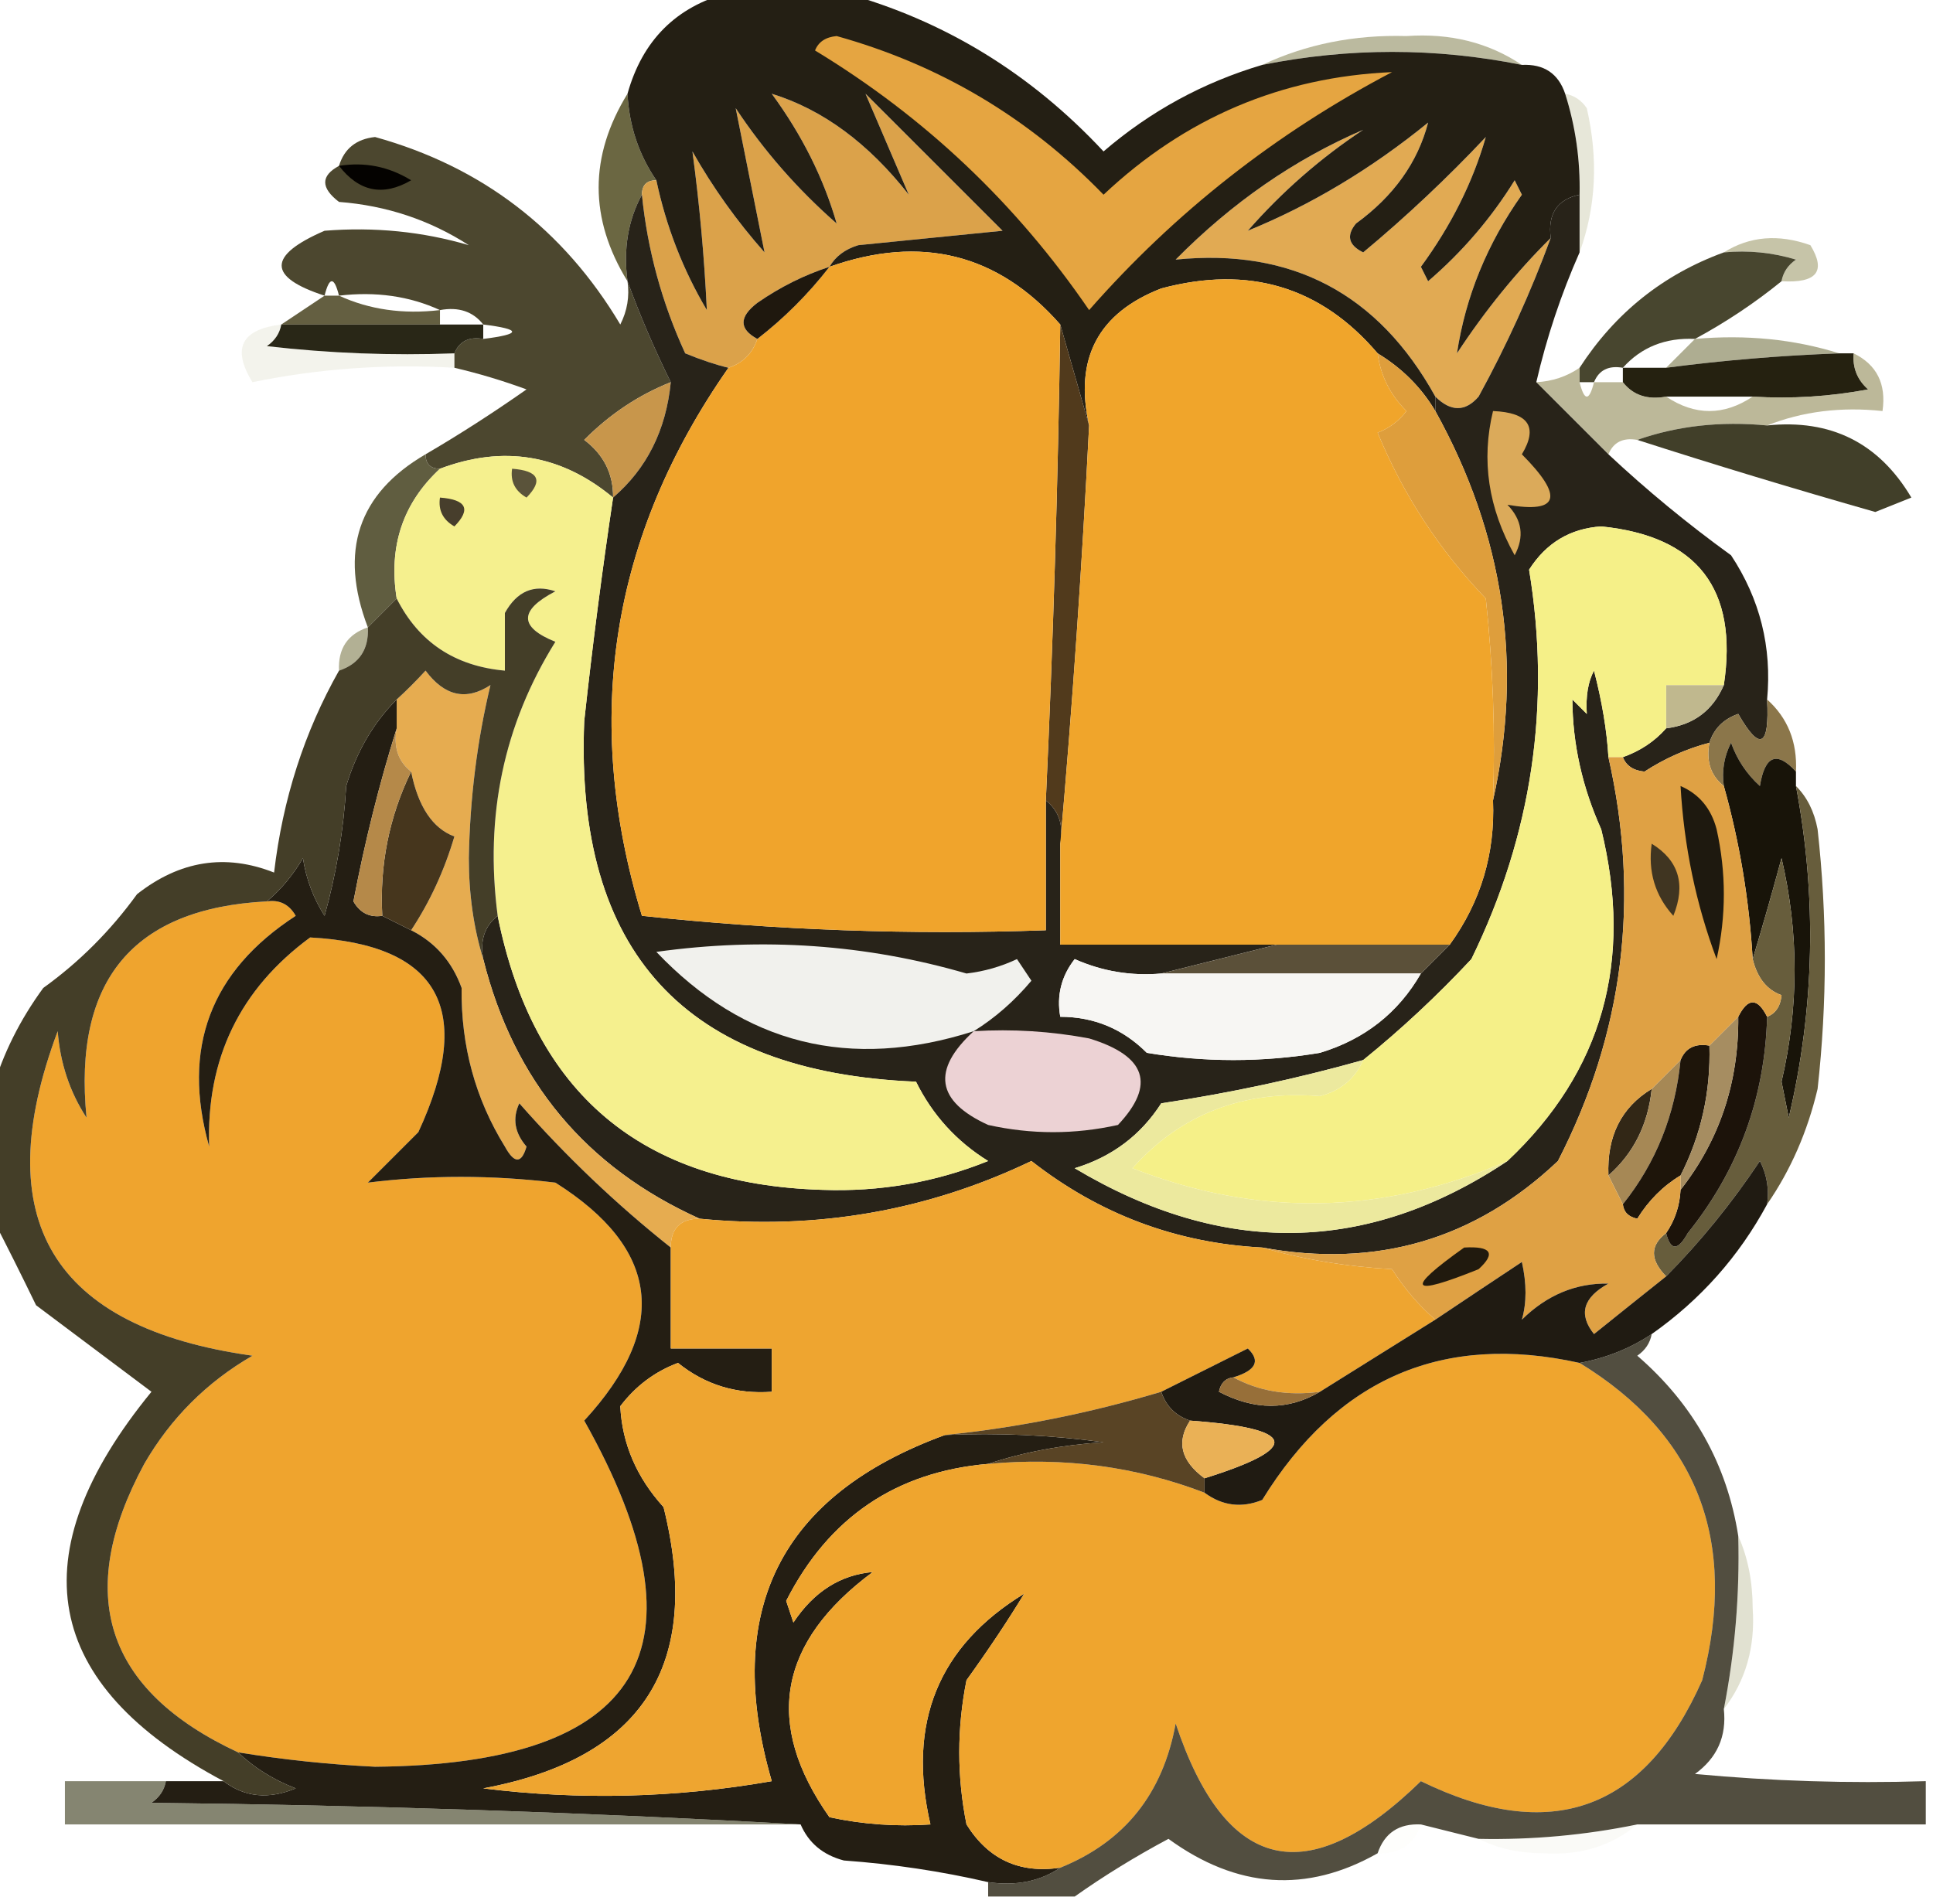 <?xml version="1.0" encoding="UTF-8"?>
<!DOCTYPE svg PUBLIC "-//W3C//DTD SVG 1.1//EN" "http://www.w3.org/Graphics/SVG/1.1/DTD/svg11.dtd">
<svg xmlns="http://www.w3.org/2000/svg" version="1.1" width="134px" height="132px" style="shape-rendering:geometricPrecision; text-rendering:geometricPrecision; image-rendering:optimizeQuality; fill-rule:evenodd; clip-rule:evenodd" xmlns:xlink="http://www.w3.org/1999/xlink">
<g><path style="opacity:0.58" fill="#8b895b" d="M 105.5,4.5 C 99.514,3.297 93.514,3.297 87.5,4.5C 90.55,3.065 93.883,2.398 97.5,2.5C 100.527,2.287 103.193,2.953 105.5,4.5 Z"/></g>
<g><path style="opacity:0.271" fill="#a9a874" d="M 108.5,6.5 C 109.117,6.611 109.617,6.944 110,7.5C 110.808,11.027 110.641,14.36 109.5,17.5C 109.5,16.167 109.5,14.833 109.5,13.5C 109.552,11.097 109.219,8.764 108.5,6.5 Z"/></g>
<g><path style="opacity:1" fill="#6b6742" d="M 43.5,6.5 C 43.614,8.718 44.28,10.718 45.5,12.5C 44.833,12.5 44.5,12.833 44.5,13.5C 43.539,15.265 43.205,17.265 43.5,19.5C 40.833,15.167 40.833,10.833 43.5,6.5 Z"/></g>
<g><path style="opacity:1" fill="#4c472f" d="M 43.5,19.5 C 44.341,21.812 45.341,24.145 46.5,26.5C 44.264,27.389 42.264,28.722 40.5,30.5C 41.853,31.524 42.52,32.857 42.5,34.5C 38.899,31.509 34.899,30.843 30.5,32.5C 29.833,32.5 29.5,32.167 29.5,31.5C 31.827,30.141 34.16,28.641 36.5,27C 34.846,26.392 33.179,25.892 31.5,25.5C 31.5,25.167 31.5,24.833 31.5,24.5C 31.842,23.662 32.508,23.328 33.5,23.5C 36.167,23.167 36.167,22.833 33.5,22.5C 32.791,21.596 31.791,21.263 30.5,21.5C 28.393,20.532 26.059,20.198 23.5,20.5C 23.167,19.167 22.833,19.167 22.5,20.5C 18.534,19.215 18.534,17.715 22.5,16C 25.959,15.723 29.293,16.057 32.5,17C 29.79,15.253 26.79,14.253 23.5,14C 22.226,13.023 22.226,12.189 23.5,11.5C 23.866,10.305 24.699,9.639 26,9.5C 33.389,11.553 39.056,15.886 43,22.5C 43.483,21.552 43.65,20.552 43.5,19.5 Z"/></g>
<g><path style="opacity:1" fill="#040200" d="M 23.5,11.5 C 25.288,11.215 26.955,11.548 28.5,12.5C 26.561,13.634 24.895,13.3 23.5,11.5 Z"/></g>
<g><path style="opacity:1" fill="#dba24a" d="M 57.5,18.5 C 55.745,19.072 54.078,19.905 52.5,21C 51.226,21.977 51.226,22.811 52.5,23.5C 52.167,24.5 51.5,25.167 50.5,25.5C 49.636,25.298 48.636,24.964 47.5,24.5C 45.883,20.986 44.883,17.319 44.5,13.5C 44.5,12.833 44.833,12.5 45.5,12.5C 46.179,15.707 47.346,18.707 49,21.5C 48.823,17.803 48.49,14.137 48,10.5C 49.421,13.009 51.088,15.343 53,17.5C 52.333,14.167 51.667,10.833 51,7.5C 52.961,10.463 55.294,13.129 58,15.5C 57.101,12.368 55.601,9.368 53.5,6.5C 57.03,7.592 60.196,9.925 63,13.5C 62,11.167 61,8.833 60,6.5C 63.167,9.667 66.333,12.833 69.5,16C 66.167,16.333 62.833,16.667 59.5,17C 58.584,17.278 57.917,17.778 57.5,18.5 Z"/></g>
<g><path style="opacity:0.565" fill="#9a9765" d="M 119.5,17.5 C 121.288,16.378 123.288,16.211 125.5,17C 126.609,18.813 125.942,19.646 123.5,19.5C 123.611,18.883 123.944,18.383 124.5,18C 122.866,17.506 121.199,17.34 119.5,17.5 Z"/></g>
<g><path style="opacity:1" fill="#e1aa53" d="M 107.5,16.5 C 106.119,20.264 104.453,23.931 102.5,27.5C 101.575,28.562 100.575,28.562 99.5,27.5C 95.549,20.358 89.549,17.192 81.5,18C 85.403,14.05 89.736,11.05 94.5,9C 91.537,10.961 88.871,13.294 86.5,16C 90.896,14.205 95.063,11.705 99,8.5C 98.28,11.265 96.613,13.598 94,15.5C 93.312,16.332 93.479,16.998 94.5,17.5C 97.484,15.016 100.318,12.35 103,9.5C 102.101,12.632 100.601,15.632 98.5,18.5C 98.667,18.833 98.833,19.167 99,19.5C 101.374,17.461 103.374,15.128 105,12.5C 105.167,12.833 105.333,13.167 105.5,13.5C 103.096,16.896 101.596,20.563 101,24.5C 102.965,21.509 105.132,18.843 107.5,16.5 Z"/></g>
<g><path style="opacity:1" fill="#241f14" d="M 50.5,-0.5 C 53.167,-0.5 55.833,-0.5 58.5,-0.5C 65.446,1.411 71.446,5.078 76.5,10.5C 79.741,7.713 83.407,5.713 87.5,4.5C 93.514,3.297 99.514,3.297 105.5,4.5C 107.027,4.427 108.027,5.094 108.5,6.5C 109.219,8.764 109.552,11.097 109.5,13.5C 107.952,13.821 107.285,14.821 107.5,16.5C 105.132,18.843 102.965,21.509 101,24.5C 101.596,20.563 103.096,16.896 105.5,13.5C 105.333,13.167 105.167,12.833 105,12.5C 103.374,15.128 101.374,17.461 99,19.5C 98.833,19.167 98.667,18.833 98.5,18.5C 100.601,15.632 102.101,12.632 103,9.5C 100.318,12.35 97.484,15.016 94.5,17.5C 93.479,16.998 93.312,16.332 94,15.5C 96.613,13.598 98.28,11.265 99,8.5C 95.063,11.705 90.896,14.205 86.5,16C 88.871,13.294 91.537,10.961 94.5,9C 89.736,11.05 85.403,14.05 81.5,18C 89.549,17.192 95.549,20.358 99.5,27.5C 99.5,27.833 99.5,28.167 99.5,28.5C 98.528,26.861 97.194,25.527 95.5,24.5C 91.568,19.877 86.568,18.377 80.5,20C 76.125,21.701 74.458,24.867 75.5,29.5C 74.833,27.167 74.167,24.833 73.5,22.5C 69.186,17.587 63.853,16.254 57.5,18.5C 57.917,17.778 58.584,17.278 59.5,17C 62.833,16.667 66.167,16.333 69.5,16C 66.333,12.833 63.167,9.667 60,6.5C 61,8.833 62,11.167 63,13.5C 60.196,9.925 57.03,7.592 53.5,6.5C 55.601,9.368 57.101,12.368 58,15.5C 55.294,13.129 52.961,10.463 51,7.5C 51.667,10.833 52.333,14.167 53,17.5C 51.088,15.343 49.421,13.009 48,10.5C 48.49,14.137 48.823,17.803 49,21.5C 47.346,18.707 46.179,15.707 45.5,12.5C 44.28,10.718 43.614,8.718 43.5,6.5C 44.533,2.8 46.866,0.467 50.5,-0.5 Z"/></g>
<g><path style="opacity:1" fill="#e5a541" d="M 56.5,3.5 C 56.735,2.903 57.235,2.57 58,2.5C 65.159,4.496 71.326,8.163 76.5,13.5C 82.158,8.168 88.825,5.335 96.5,5C 88.447,9.227 81.447,14.727 75.5,21.5C 70.461,14.127 64.128,8.128 56.5,3.5 Z"/></g>
<g><path style="opacity:0.943" fill="#5b5636" d="M 22.5,20.5 C 22.833,20.5 23.167,20.5 23.5,20.5C 25.607,21.468 27.941,21.802 30.5,21.5C 30.5,21.833 30.5,22.167 30.5,22.5C 26.833,22.5 23.167,22.5 19.5,22.5C 20.5,21.833 21.5,21.167 22.5,20.5 Z"/></g>
<g><path style="opacity:1" fill="#48462f" d="M 119.5,17.5 C 121.199,17.34 122.866,17.506 124.5,18C 123.944,18.383 123.611,18.883 123.5,19.5C 121.636,21.014 119.636,22.347 117.5,23.5C 115.447,23.402 113.78,24.069 112.5,25.5C 111.508,25.328 110.842,25.662 110.5,26.5C 110.167,26.5 109.833,26.5 109.5,26.5C 109.5,26.167 109.5,25.833 109.5,25.5C 111.963,21.7 115.296,19.033 119.5,17.5 Z"/></g>
<g><path style="opacity:0.992" fill="#282616" d="M 19.5,22.5 C 23.167,22.5 26.833,22.5 30.5,22.5C 31.5,22.5 32.5,22.5 33.5,22.5C 33.5,22.833 33.5,23.167 33.5,23.5C 32.508,23.328 31.842,23.662 31.5,24.5C 27.154,24.666 22.821,24.499 18.5,24C 19.056,23.617 19.389,23.117 19.5,22.5 Z"/></g>
<g><path style="opacity:0.635" fill="#807e53" d="M 117.5,23.5 C 121.042,23.187 124.375,23.521 127.5,24.5C 123.481,24.646 119.481,24.979 115.5,25.5C 116.167,24.833 116.833,24.167 117.5,23.5 Z"/></g>
<g><path style="opacity:0.133" fill="#a9a873" d="M 19.5,22.5 C 19.389,23.117 19.056,23.617 18.5,24C 22.821,24.499 27.154,24.666 31.5,24.5C 31.5,24.833 31.5,25.167 31.5,25.5C 26.767,25.223 22.1,25.556 17.5,26.5C 16.058,24.167 16.725,22.834 19.5,22.5 Z"/></g>
<g><path style="opacity:1" fill="#252110" d="M 127.5,24.5 C 127.833,24.5 128.167,24.5 128.5,24.5C 128.414,25.496 128.748,26.329 129.5,27C 126.854,27.497 124.187,27.664 121.5,27.5C 119.5,27.5 117.5,27.5 115.5,27.5C 114.209,27.737 113.209,27.404 112.5,26.5C 112.5,26.167 112.5,25.833 112.5,25.5C 113.5,25.5 114.5,25.5 115.5,25.5C 119.481,24.979 123.481,24.646 127.5,24.5 Z"/></g>
<g><path style="opacity:0.659" fill="#999464" d="M 128.5,24.5 C 130.104,25.287 130.771,26.62 130.5,28.5C 127.615,28.194 124.948,28.527 122.5,29.5C 119.287,29.19 116.287,29.523 113.5,30.5C 112.508,30.328 111.842,30.662 111.5,31.5C 109.833,29.833 108.167,28.167 106.5,26.5C 107.609,26.443 108.609,26.11 109.5,25.5C 109.5,25.833 109.5,26.167 109.5,26.5C 109.833,27.833 110.167,27.833 110.5,26.5C 111.167,26.5 111.833,26.5 112.5,26.5C 113.209,27.404 114.209,27.737 115.5,27.5C 117.5,28.833 119.5,28.833 121.5,27.5C 124.187,27.664 126.854,27.497 129.5,27C 128.748,26.329 128.414,25.496 128.5,24.5 Z"/></g>
<g><path style="opacity:1" fill="#413f29" d="M 122.5,29.5 C 126.917,29.042 130.25,30.708 132.5,34.5C 131.667,34.833 130.833,35.167 130,35.5C 124.337,33.886 118.837,32.219 113.5,30.5C 116.287,29.523 119.287,29.19 122.5,29.5 Z"/></g>
<g><path style="opacity:1" fill="#c8964b" d="M 46.5,26.5 C 46.171,29.827 44.837,32.493 42.5,34.5C 42.52,32.857 41.853,31.524 40.5,30.5C 42.264,28.722 44.264,27.389 46.5,26.5 Z"/></g>
<g><path style="opacity:1" fill="#605d40" d="M 29.5,31.5 C 29.5,32.167 29.833,32.5 30.5,32.5C 27.924,34.888 26.924,37.888 27.5,41.5C 26.833,42.167 26.167,42.833 25.5,43.5C 23.488,38.225 24.821,34.225 29.5,31.5 Z"/></g>
<g><path style="opacity:0.631" fill="#858356" d="M 25.5,43.5 C 25.573,45.027 24.906,46.027 23.5,46.5C 23.427,44.973 24.094,43.973 25.5,43.5 Z"/></g>
<g><path style="opacity:1" fill="#282319" d="M 44.5,13.5 C 44.883,17.319 45.883,20.986 47.5,24.5C 48.636,24.964 49.636,25.298 50.5,25.5C 42.34,37.174 40.34,49.84 44.5,63.5C 53.81,64.498 63.143,64.832 72.5,64.5C 72.5,61.5 72.5,58.5 72.5,55.5C 73.404,56.209 73.737,57.209 73.5,58.5C 73.5,60.833 73.5,63.167 73.5,65.5C 78.5,65.5 83.5,65.5 88.5,65.5C 85.833,66.167 83.167,66.833 80.5,67.5C 78.409,67.682 76.409,67.348 74.5,66.5C 73.571,67.689 73.238,69.022 73.5,70.5C 75.842,70.504 77.842,71.338 79.5,73C 83.5,73.667 87.5,73.667 91.5,73C 94.595,72.065 96.929,70.231 98.5,67.5C 99.167,66.833 99.833,66.167 100.5,65.5C 102.65,62.528 103.65,59.195 103.5,55.5C 105.599,46.086 104.265,37.086 99.5,28.5C 99.5,28.167 99.5,27.833 99.5,27.5C 100.575,28.562 101.575,28.562 102.5,27.5C 104.453,23.931 106.119,20.264 107.5,16.5C 107.285,14.821 107.952,13.821 109.5,13.5C 109.5,14.833 109.5,16.167 109.5,17.5C 108.216,20.402 107.216,23.402 106.5,26.5C 108.167,28.167 109.833,29.833 111.5,31.5C 114.169,33.999 117.002,36.332 120,38.5C 122.006,41.536 122.84,44.869 122.5,48.5C 122.671,51.797 122.005,52.131 120.5,49.5C 119.478,49.855 118.811,50.522 118.5,51.5C 116.906,51.919 115.406,52.586 114,53.5C 113.235,53.43 112.735,53.097 112.5,52.5C 113.71,52.068 114.71,51.401 115.5,50.5C 117.404,50.262 118.738,49.262 119.5,47.5C 120.506,40.839 117.672,37.172 111,36.5C 108.849,36.643 107.182,37.643 106,39.5C 107.541,48.877 106.208,57.877 102,66.5C 99.63,69.039 97.13,71.372 94.5,73.5C 89.92,74.789 85.254,75.789 80.5,76.5C 79.076,78.718 77.076,80.218 74.5,81C 84.795,87.146 94.795,86.979 104.5,80.5C 111.078,74.307 113.245,66.64 111,57.5C 109.682,54.57 109.015,51.57 109,48.5C 109.333,48.833 109.667,49.167 110,49.5C 109.923,48.262 110.089,47.262 110.5,46.5C 111.057,48.646 111.39,50.646 111.5,52.5C 113.723,62.306 112.557,71.639 108,80.5C 102.255,85.951 95.422,87.951 87.5,86.5C 81.544,86.19 76.211,84.19 71.5,80.5C 64.276,83.96 56.609,85.293 48.5,84.5C 40.616,80.945 35.616,74.945 33.5,66.5C 33.263,65.209 33.596,64.209 34.5,63.5C 36.963,75.796 44.463,82.129 57,82.5C 61.001,82.647 64.834,81.98 68.5,80.5C 66.308,79.141 64.641,77.308 63.5,75C 47.511,74.344 39.844,66.01 40.5,50C 41.065,44.811 41.731,39.645 42.5,34.5C 44.837,32.493 46.171,29.827 46.5,26.5C 45.341,24.145 44.341,21.812 43.5,19.5C 43.205,17.265 43.539,15.265 44.5,13.5 Z"/></g>
<g><path style="opacity:1" fill="#c0b88e" d="M 119.5,47.5 C 118.738,49.262 117.404,50.262 115.5,50.5C 115.5,49.5 115.5,48.5 115.5,47.5C 116.833,47.5 118.167,47.5 119.5,47.5 Z"/></g>
<g><path style="opacity:1" fill="#dbaa5a" d="M 103.5,28.5 C 105.973,28.604 106.639,29.604 105.5,31.5C 108.429,34.446 108.095,35.613 104.5,35C 105.517,36.05 105.684,37.216 105,38.5C 103.172,35.237 102.672,31.904 103.5,28.5 Z"/></g>
<g><path style="opacity:1" fill="#de9e3c" d="M 95.5,24.5 C 97.194,25.527 98.528,26.861 99.5,28.5C 104.265,37.086 105.599,46.086 103.5,55.5C 103.666,50.822 103.499,46.155 103,41.5C 99.777,38.138 97.277,34.305 95.5,30C 96.308,29.692 96.975,29.192 97.5,28.5C 96.37,27.378 95.703,26.044 95.5,24.5 Z"/></g>
<g><path style="opacity:1" fill="#513a1c" d="M 73.5,22.5 C 74.167,24.833 74.833,27.167 75.5,29.5C 75.004,39.328 74.337,48.994 73.5,58.5C 73.737,57.209 73.404,56.209 72.5,55.5C 73.008,44.507 73.342,33.507 73.5,22.5 Z"/></g>
<g><path style="opacity:1" fill="#f0a52b" d="M 95.5,24.5 C 95.703,26.044 96.37,27.378 97.5,28.5C 96.975,29.192 96.308,29.692 95.5,30C 97.277,34.305 99.777,38.138 103,41.5C 103.499,46.155 103.666,50.822 103.5,55.5C 103.65,59.195 102.65,62.528 100.5,65.5C 96.5,65.5 92.5,65.5 88.5,65.5C 83.5,65.5 78.5,65.5 73.5,65.5C 73.5,63.167 73.5,60.833 73.5,58.5C 74.337,48.994 75.004,39.328 75.5,29.5C 74.458,24.867 76.125,21.701 80.5,20C 86.568,18.377 91.568,19.877 95.5,24.5 Z"/></g>
<g><path style="opacity:1" fill="#f0a42c" d="M 73.5,22.5 C 73.342,33.507 73.008,44.507 72.5,55.5C 72.5,58.5 72.5,61.5 72.5,64.5C 63.143,64.832 53.81,64.498 44.5,63.5C 40.34,49.84 42.34,37.174 50.5,25.5C 51.5,25.167 52.167,24.5 52.5,23.5C 54.36,22.061 56.027,20.395 57.5,18.5C 63.853,16.254 69.186,17.587 73.5,22.5 Z"/></g>
<g><path style="opacity:1" fill="#1f180e" d="M 57.5,18.5 C 56.027,20.395 54.36,22.061 52.5,23.5C 51.226,22.811 51.226,21.977 52.5,21C 54.078,19.905 55.745,19.072 57.5,18.5 Z"/></g>
<g><path style="opacity:1" fill="#8b764a" d="M 122.5,48.5 C 123.931,49.78 124.598,51.447 124.5,53.5C 123.175,52.047 122.342,52.381 122,54.5C 121.085,53.672 120.419,52.672 120,51.5C 119.517,52.448 119.351,53.448 119.5,54.5C 118.596,53.791 118.263,52.791 118.5,51.5C 118.811,50.522 119.478,49.855 120.5,49.5C 122.005,52.131 122.671,51.797 122.5,48.5 Z"/></g>
<g><path style="opacity:1" fill="#181409" d="M 124.5,53.5 C 124.5,53.833 124.5,54.167 124.5,54.5C 125.963,62.219 125.796,69.885 124,77.5C 123.833,76.667 123.667,75.833 123.5,75C 124.706,69.828 124.706,64.662 123.5,59.5C 122.832,61.969 122.165,64.302 121.5,66.5C 121.26,62.394 120.593,58.394 119.5,54.5C 119.351,53.448 119.517,52.448 120,51.5C 120.419,52.672 121.085,53.672 122,54.5C 122.342,52.381 123.175,52.047 124.5,53.5 Z"/></g>
<g><path style="opacity:1" fill="#e6ac50" d="M 33.5,66.5 C 35.616,74.945 40.616,80.945 48.5,84.5C 47.167,84.5 46.5,85.167 46.5,86.5C 42.745,83.52 39.245,80.187 36,76.5C 35.508,77.549 35.674,78.549 36.5,79.5C 36.154,80.696 35.654,80.696 35,79.5C 32.952,76.187 31.952,72.521 32,68.5C 31.34,66.676 30.173,65.343 28.5,64.5C 29.8,62.534 30.8,60.368 31.5,58C 29.988,57.432 28.988,55.932 28.5,53.5C 27.596,52.791 27.263,51.791 27.5,50.5C 27.5,49.833 27.5,49.167 27.5,48.5C 28.151,47.909 28.818,47.243 29.5,46.5C 30.82,48.27 32.32,48.603 34,47.5C 33.077,51.344 32.577,55.344 32.5,59.5C 32.503,62.025 32.837,64.359 33.5,66.5 Z"/></g>
<g><path style="opacity:0.996" fill="#5b5039" d="M 88.5,65.5 C 92.5,65.5 96.5,65.5 100.5,65.5C 99.833,66.167 99.167,66.833 98.5,67.5C 92.5,67.5 86.5,67.5 80.5,67.5C 83.167,66.833 85.833,66.167 88.5,65.5 Z"/></g>
<g><path style="opacity:1" fill="#f7f6f3" d="M 80.5,67.5 C 86.5,67.5 92.5,67.5 98.5,67.5C 96.929,70.231 94.595,72.065 91.5,73C 87.5,73.667 83.5,73.667 79.5,73C 77.842,71.338 75.842,70.504 73.5,70.5C 73.238,69.022 73.571,67.689 74.5,66.5C 76.409,67.348 78.409,67.682 80.5,67.5 Z"/></g>
<g><path style="opacity:1" fill="#f1f1ed" d="M 67.5,71.5 C 58.923,74.243 51.59,72.41 45.5,66C 52.874,64.973 60.041,65.473 67,67.5C 68.226,67.355 69.393,67.022 70.5,66.5C 70.833,67 71.167,67.5 71.5,68C 70.314,69.412 68.981,70.579 67.5,71.5 Z"/></g>
<g><path style="opacity:1" fill="#efa42e" d="M 18.5,62.5 C 19.376,62.369 20.043,62.703 20.5,63.5C 14.576,67.35 12.576,72.684 14.5,79.5C 14.292,73.417 16.625,68.584 21.5,65C 30.444,65.489 32.944,69.989 29,78.5C 27.833,79.667 26.667,80.833 25.5,82C 29.757,81.468 34.091,81.468 38.5,82C 45.748,86.577 46.414,92.077 40.5,98.5C 49.401,114.338 44.568,122.338 26,122.5C 22.8,122.344 19.633,122.011 16.5,121.5C 7.287,117.204 5.12,110.538 10,101.5C 11.833,98.333 14.333,95.833 17.5,94C 3.611,92.049 -0.889,84.549 4,71.5C 4.17,73.715 4.837,75.715 6,77.5C 5.06,67.977 9.227,62.977 18.5,62.5 Z"/></g>
<g><path style="opacity:1" fill="#f5f08e" d="M 42.5,34.5 C 41.731,39.645 41.065,44.811 40.5,50C 39.844,66.01 47.511,74.344 63.5,75C 64.641,77.308 66.308,79.141 68.5,80.5C 64.834,81.98 61.001,82.647 57,82.5C 44.463,82.129 36.963,75.796 34.5,63.5C 33.591,56.57 34.924,50.237 38.5,44.5C 35.972,43.483 35.972,42.316 38.5,41C 37.004,40.493 35.837,40.993 35,42.5C 35,43.833 35,45.167 35,46.5C 31.526,46.187 29.026,44.52 27.5,41.5C 26.924,37.888 27.924,34.888 30.5,32.5C 34.899,30.843 38.899,31.509 42.5,34.5 Z"/></g>
<g><path style="opacity:0.996" fill="#473e2c" d="M 30.5,34.5 C 32.337,34.639 32.67,35.306 31.5,36.5C 30.703,36.043 30.369,35.376 30.5,34.5 Z"/></g>
<g><path style="opacity:0.996" fill="#5a533a" d="M 35.5,32.5 C 37.337,32.639 37.67,33.306 36.5,34.5C 35.703,34.043 35.369,33.376 35.5,32.5 Z"/></g>
<g><path style="opacity:1" fill="#ecd2d4" d="M 67.5,71.5 C 70.187,71.336 72.854,71.503 75.5,72C 79.463,73.211 80.129,75.211 77.5,78C 74.5,78.667 71.5,78.667 68.5,78C 64.9,76.359 64.566,74.193 67.5,71.5 Z"/></g>
<g><path style="opacity:1" fill="#ece99e" d="M 94.5,73.5 C 93.942,74.79 92.942,75.623 91.5,76C 86.2,75.57 81.867,77.237 78.5,81C 87.191,84.405 95.857,84.239 104.5,80.5C 94.795,86.979 84.795,87.146 74.5,81C 77.076,80.218 79.076,78.718 80.5,76.5C 85.254,75.789 89.92,74.789 94.5,73.5 Z"/></g>
<g><path style="opacity:1" fill="#322716" d="M 114.5,75.5 C 114.245,77.967 113.245,79.967 111.5,81.5C 111.386,78.784 112.386,76.784 114.5,75.5 Z"/></g>
<g><path style="opacity:1" fill="#241e13" d="M 27.5,48.5 C 27.5,49.167 27.5,49.833 27.5,50.5C 26.297,54.331 25.297,58.331 24.5,62.5C 24.957,63.297 25.624,63.631 26.5,63.5C 27.167,63.833 27.833,64.167 28.5,64.5C 30.173,65.343 31.34,66.676 32,68.5C 31.952,72.521 32.952,76.187 35,79.5C 35.654,80.696 36.154,80.696 36.5,79.5C 35.674,78.549 35.508,77.549 36,76.5C 39.245,80.187 42.745,83.52 46.5,86.5C 46.5,88.833 46.5,91.167 46.5,93.5C 48.833,93.5 51.167,93.5 53.5,93.5C 53.5,94.5 53.5,95.5 53.5,96.5C 51.046,96.68 48.879,96.013 47,94.5C 45.395,95.101 44.062,96.101 43,97.5C 43.126,100.098 44.126,102.431 46,104.5C 48.73,115.435 44.563,121.935 33.5,124C 40.191,124.831 46.858,124.664 53.5,123.5C 50.076,111.682 54.076,103.682 65.5,99.5C 69.182,99.335 72.848,99.501 76.5,100C 73.635,100.183 70.969,100.683 68.5,101.5C 62.106,102.051 57.44,105.218 54.5,111C 54.667,111.5 54.833,112 55,112.5C 56.422,110.362 58.255,109.195 60.5,109C 53.939,113.865 52.939,119.532 57.5,126C 59.81,126.497 62.143,126.663 64.5,126.5C 62.871,119.472 65.037,114.139 71,110.5C 69.872,112.359 68.539,114.359 67,116.5C 66.333,119.833 66.333,123.167 67,126.5C 68.509,128.919 70.675,129.919 73.5,129.5C 72.081,130.451 70.415,130.784 68.5,130.5C 65.253,129.748 61.919,129.248 58.5,129C 57.058,128.623 56.058,127.79 55.5,126.5C 40.672,125.669 25.672,125.169 10.5,125C 11.056,124.617 11.389,124.117 11.5,123.5C 12.833,123.5 14.167,123.5 15.5,123.5C 16.946,124.613 18.613,124.78 20.5,124C 18.934,123.392 17.6,122.558 16.5,121.5C 19.633,122.011 22.8,122.344 26,122.5C 44.568,122.338 49.401,114.338 40.5,98.5C 46.414,92.077 45.748,86.577 38.5,82C 34.091,81.468 29.757,81.468 25.5,82C 26.667,80.833 27.833,79.667 29,78.5C 32.944,69.989 30.444,65.489 21.5,65C 16.625,68.584 14.292,73.417 14.5,79.5C 12.576,72.684 14.576,67.35 20.5,63.5C 20.043,62.703 19.376,62.369 18.5,62.5C 19.469,61.691 20.302,60.691 21,59.5C 21.219,60.938 21.719,62.271 22.5,63.5C 23.321,60.553 23.821,57.553 24,54.5C 24.716,52.121 25.883,50.121 27.5,48.5 Z"/></g>
<g><path style="opacity:1" fill="#f5f088" d="M 119.5,47.5 C 118.167,47.5 116.833,47.5 115.5,47.5C 115.5,48.5 115.5,49.5 115.5,50.5C 114.71,51.401 113.71,52.068 112.5,52.5C 112.167,52.5 111.833,52.5 111.5,52.5C 111.39,50.646 111.057,48.646 110.5,46.5C 110.089,47.262 109.923,48.262 110,49.5C 109.667,49.167 109.333,48.833 109,48.5C 109.015,51.57 109.682,54.57 111,57.5C 113.245,66.64 111.078,74.307 104.5,80.5C 95.857,84.239 87.191,84.405 78.5,81C 81.867,77.237 86.2,75.57 91.5,76C 92.942,75.623 93.942,74.79 94.5,73.5C 97.13,71.372 99.63,69.039 102,66.5C 106.208,57.877 107.541,48.877 106,39.5C 107.182,37.643 108.849,36.643 111,36.5C 117.672,37.172 120.506,40.839 119.5,47.5 Z"/></g>
<g><path style="opacity:0.996" fill="#675d3c" d="M 124.5,54.5 C 125.268,55.263 125.768,56.263 126,57.5C 126.667,63.5 126.667,69.5 126,75.5C 125.295,78.476 124.129,81.142 122.5,83.5C 122.649,82.448 122.483,81.448 122,80.5C 120.054,83.42 117.887,86.087 115.5,88.5C 114.375,87.348 114.375,86.348 115.5,85.5C 115.81,86.738 116.31,86.738 117,85.5C 120.512,81.121 122.345,76.121 122.5,70.5C 123.097,70.265 123.43,69.765 123.5,69C 122.491,68.645 121.824,67.812 121.5,66.5C 122.165,64.302 122.832,61.969 123.5,59.5C 124.706,64.662 124.706,69.828 123.5,75C 123.667,75.833 123.833,76.667 124,77.5C 125.796,69.885 125.963,62.219 124.5,54.5 Z"/></g>
<g><path style="opacity:1" fill="#a68855" d="M 116.5,73.5 C 116.128,77.297 114.794,80.63 112.5,83.5C 112.167,82.833 111.833,82.167 111.5,81.5C 113.245,79.967 114.245,77.967 114.5,75.5C 115.167,74.833 115.833,74.167 116.5,73.5 Z"/></g>
<g><path style="opacity:1" fill="#1e150a" d="M 118.5,72.5 C 118.595,75.692 117.929,78.692 116.5,81.5C 115.288,82.23 114.288,83.23 113.5,84.5C 112.893,84.376 112.56,84.043 112.5,83.5C 114.794,80.63 116.128,77.297 116.5,73.5C 116.842,72.662 117.508,72.328 118.5,72.5 Z"/></g>
<g><path style="opacity:1" fill="#1c130a" d="M 122.5,70.5 C 122.345,76.121 120.512,81.121 117,85.5C 116.31,86.738 115.81,86.738 115.5,85.5C 116.11,84.609 116.443,83.609 116.5,82.5C 119.208,79.044 120.541,75.044 120.5,70.5C 121.167,69.167 121.833,69.167 122.5,70.5 Z"/></g>
<g><path style="opacity:0.992" fill="#a58c60" d="M 120.5,70.5 C 120.541,75.044 119.208,79.044 116.5,82.5C 116.5,82.167 116.5,81.833 116.5,81.5C 117.929,78.692 118.595,75.692 118.5,72.5C 119.167,71.833 119.833,71.167 120.5,70.5 Z"/></g>
<g><path style="opacity:1" fill="#dfa144" d="M 118.5,51.5 C 118.263,52.791 118.596,53.791 119.5,54.5C 120.593,58.394 121.26,62.394 121.5,66.5C 121.824,67.812 122.491,68.645 123.5,69C 123.43,69.765 123.097,70.265 122.5,70.5C 121.833,69.167 121.167,69.167 120.5,70.5C 119.833,71.167 119.167,71.833 118.5,72.5C 117.508,72.328 116.842,72.662 116.5,73.5C 115.833,74.167 115.167,74.833 114.5,75.5C 112.386,76.784 111.386,78.784 111.5,81.5C 111.833,82.167 112.167,82.833 112.5,83.5C 112.56,84.043 112.893,84.376 113.5,84.5C 114.288,83.23 115.288,82.23 116.5,81.5C 116.5,81.833 116.5,82.167 116.5,82.5C 116.443,83.609 116.11,84.609 115.5,85.5C 114.375,86.348 114.375,87.348 115.5,88.5C 113.852,89.81 112.186,91.143 110.5,92.5C 109.406,91.132 109.74,89.965 111.5,89C 109.24,88.956 107.24,89.789 105.5,91.5C 105.835,90.336 105.835,89.003 105.5,87.5C 103.471,88.844 101.471,90.177 99.5,91.5C 98.365,90.525 97.365,89.359 96.5,88C 93.305,87.82 90.305,87.32 87.5,86.5C 95.422,87.951 102.255,85.951 108,80.5C 112.557,71.639 113.723,62.306 111.5,52.5C 111.833,52.5 112.167,52.5 112.5,52.5C 112.735,53.097 113.235,53.43 114,53.5C 115.406,52.586 116.906,51.919 118.5,51.5 Z"/></g>
<g><path style="opacity:1" fill="#1e190f" d="M 116.5,54.5 C 117.79,55.058 118.623,56.058 119,57.5C 119.667,60.5 119.667,63.5 119,66.5C 117.571,62.69 116.737,58.69 116.5,54.5 Z"/></g>
<g><path style="opacity:1" fill="#403521" d="M 114.5,58.5 C 116.377,59.659 116.877,61.326 116,63.5C 114.731,62.095 114.231,60.429 114.5,58.5 Z"/></g>
<g><path style="opacity:1" fill="#eea530" d="M 87.5,86.5 C 90.305,87.32 93.305,87.82 96.5,88C 97.365,89.359 98.365,90.525 99.5,91.5C 96.833,93.167 94.167,94.833 91.5,96.5C 89.265,96.795 87.265,96.461 85.5,95.5C 87.066,95.024 87.4,94.357 86.5,93.5C 84.473,94.513 82.473,95.513 80.5,96.5C 75.525,97.99 70.525,98.99 65.5,99.5C 54.076,103.682 50.076,111.682 53.5,123.5C 46.858,124.664 40.191,124.831 33.5,124C 44.563,121.935 48.73,115.435 46,104.5C 44.126,102.431 43.126,100.098 43,97.5C 44.062,96.101 45.395,95.101 47,94.5C 48.879,96.013 51.046,96.68 53.5,96.5C 53.5,95.5 53.5,94.5 53.5,93.5C 51.167,93.5 48.833,93.5 46.5,93.5C 46.5,91.167 46.5,88.833 46.5,86.5C 46.5,85.167 47.167,84.5 48.5,84.5C 56.609,85.293 64.276,83.96 71.5,80.5C 76.211,84.19 81.544,86.19 87.5,86.5 Z"/></g>
<g><path style="opacity:0.996" fill="#211a0e" d="M 101.5,86.5 C 103.379,86.393 103.712,86.893 102.5,88C 97.698,89.94 97.365,89.44 101.5,86.5 Z"/></g>
<g><path style="opacity:1" fill="#443e28" d="M 34.5,63.5 C 33.596,64.209 33.263,65.209 33.5,66.5C 32.837,64.359 32.503,62.025 32.5,59.5C 32.577,55.344 33.077,51.344 34,47.5C 32.32,48.603 30.82,48.27 29.5,46.5C 28.818,47.243 28.151,47.909 27.5,48.5C 25.883,50.121 24.716,52.121 24,54.5C 23.821,57.553 23.321,60.553 22.5,63.5C 21.719,62.271 21.219,60.938 21,59.5C 20.302,60.691 19.469,61.691 18.5,62.5C 9.227,62.977 5.06,67.977 6,77.5C 4.837,75.715 4.17,73.715 4,71.5C -0.889,84.549 3.611,92.049 17.5,94C 14.333,95.833 11.833,98.333 10,101.5C 5.12,110.538 7.287,117.204 16.5,121.5C 17.6,122.558 18.934,123.392 20.5,124C 18.613,124.78 16.946,124.613 15.5,123.5C 2.919,116.806 1.252,107.806 10.5,96.5C 7.833,94.5 5.167,92.5 2.5,90.5C 1.481,88.396 0.481,86.396 -0.5,84.5C -0.5,81.5 -0.5,78.5 -0.5,75.5C 0.217,73.047 1.384,70.713 3,68.5C 5.491,66.71 7.658,64.543 9.5,62C 12.465,59.67 15.632,59.17 19,60.5C 19.595,55.423 21.095,50.756 23.5,46.5C 24.906,46.027 25.573,45.027 25.5,43.5C 26.167,42.833 26.833,42.167 27.5,41.5C 29.026,44.52 31.526,46.187 35,46.5C 35,45.167 35,43.833 35,42.5C 35.837,40.993 37.004,40.493 38.5,41C 35.972,42.316 35.972,43.483 38.5,44.5C 34.924,50.237 33.591,56.57 34.5,63.5 Z"/></g>
<g><path style="opacity:1" fill="#46361d" d="M 28.5,53.5 C 28.988,55.932 29.988,57.432 31.5,58C 30.8,60.368 29.8,62.534 28.5,64.5C 27.833,64.167 27.167,63.833 26.5,63.5C 26.31,59.968 26.977,56.635 28.5,53.5 Z"/></g>
<g><path style="opacity:1" fill="#b58949" d="M 27.5,50.5 C 27.263,51.791 27.596,52.791 28.5,53.5C 26.977,56.635 26.31,59.968 26.5,63.5C 25.624,63.631 24.957,63.297 24.5,62.5C 25.297,58.331 26.297,54.331 27.5,50.5 Z"/></g>
<g><path style="opacity:1" fill="#efa52e" d="M 109.5,94.5 C 117.678,99.502 120.511,106.836 118,116.5C 113.99,125.562 107.49,127.895 98.5,123.5C 90.617,131.187 84.951,129.854 81.5,119.5C 80.617,124.372 77.95,127.705 73.5,129.5C 70.675,129.919 68.509,128.919 67,126.5C 66.333,123.167 66.333,119.833 67,116.5C 68.539,114.359 69.872,112.359 71,110.5C 65.037,114.139 62.871,119.472 64.5,126.5C 62.143,126.663 59.81,126.497 57.5,126C 52.939,119.532 53.939,113.865 60.5,109C 58.255,109.195 56.422,110.362 55,112.5C 54.833,112 54.667,111.5 54.5,111C 57.44,105.218 62.106,102.051 68.5,101.5C 73.759,101.016 78.759,101.683 83.5,103.5C 84.738,104.412 86.072,104.579 87.5,104C 92.696,95.562 100.029,92.395 109.5,94.5 Z"/></g>
<g><path style="opacity:1" fill="#201b12" d="M 122.5,83.5 C 120.547,87.12 117.881,90.12 114.5,92.5C 112.989,93.502 111.322,94.169 109.5,94.5C 100.029,92.395 92.696,95.562 87.5,104C 86.072,104.579 84.738,104.412 83.5,103.5C 83.5,103.167 83.5,102.833 83.5,102.5C 90.274,100.382 89.94,99.048 82.5,98.5C 81.5,98.167 80.833,97.5 80.5,96.5C 82.473,95.513 84.473,94.513 86.5,93.5C 87.4,94.357 87.066,95.024 85.5,95.5C 84.957,95.56 84.624,95.893 84.5,96.5C 86.973,97.797 89.307,97.797 91.5,96.5C 94.167,94.833 96.833,93.167 99.5,91.5C 101.471,90.177 103.471,88.844 105.5,87.5C 105.835,89.003 105.835,90.336 105.5,91.5C 107.24,89.789 109.24,88.956 111.5,89C 109.74,89.965 109.406,91.132 110.5,92.5C 112.186,91.143 113.852,89.81 115.5,88.5C 117.887,86.087 120.054,83.42 122,80.5C 122.483,81.448 122.649,82.448 122.5,83.5 Z"/></g>
<g><path style="opacity:1" fill="#976f39" d="M 85.5,95.5 C 87.265,96.461 89.265,96.795 91.5,96.5C 89.307,97.797 86.973,97.797 84.5,96.5C 84.624,95.893 84.957,95.56 85.5,95.5 Z"/></g>
<g><path style="opacity:1" fill="#594425" d="M 80.5,96.5 C 80.833,97.5 81.5,98.167 82.5,98.5C 81.529,99.962 81.862,101.295 83.5,102.5C 83.5,102.833 83.5,103.167 83.5,103.5C 78.759,101.683 73.759,101.016 68.5,101.5C 70.969,100.683 73.635,100.183 76.5,100C 72.848,99.501 69.182,99.335 65.5,99.5C 70.525,98.99 75.525,97.99 80.5,96.5 Z"/></g>
<g><path style="opacity:1" fill="#eab156" d="M 82.5,98.5 C 89.94,99.048 90.274,100.382 83.5,102.5C 81.862,101.295 81.529,99.962 82.5,98.5 Z"/></g>
<g><path style="opacity:0.306" fill="#9f9e6a" d="M 120.5,106.5 C 121.16,107.964 121.493,109.631 121.5,111.5C 121.684,114.205 121.017,116.538 119.5,118.5C 120.272,114.548 120.605,110.548 120.5,106.5 Z"/></g>
<g><path style="opacity:0.835" fill="#302c1b" d="M 114.5,92.5 C 114.389,93.117 114.056,93.617 113.5,94C 117.387,97.365 119.72,101.532 120.5,106.5C 120.605,110.548 120.272,114.548 119.5,118.5C 119.703,120.39 119.037,121.89 117.5,123C 122.823,123.499 128.156,123.666 133.5,123.5C 133.5,124.5 133.5,125.5 133.5,126.5C 126.833,126.5 120.167,126.5 113.5,126.5C 109.881,127.244 106.215,127.577 102.5,127.5C 101.167,127.167 99.833,126.833 98.5,126.5C 96.973,126.427 95.973,127.094 95.5,128.5C 90.578,131.287 85.745,130.953 81,127.5C 78.702,128.727 76.535,130.06 74.5,131.5C 72.5,131.5 70.5,131.5 68.5,131.5C 68.5,131.167 68.5,130.833 68.5,130.5C 70.415,130.784 72.081,130.451 73.5,129.5C 77.95,127.705 80.617,124.372 81.5,119.5C 84.951,129.854 90.617,131.187 98.5,123.5C 107.49,127.895 113.99,125.562 118,116.5C 120.511,106.836 117.678,99.502 109.5,94.5C 111.322,94.169 112.989,93.502 114.5,92.5 Z"/></g>
<g><path style="opacity:0.667" fill="#49482a" d="M 11.5,123.5 C 11.389,124.117 11.056,124.617 10.5,125C 25.672,125.169 40.672,125.669 55.5,126.5C 38.5,126.5 21.5,126.5 4.5,126.5C 4.5,125.5 4.5,124.5 4.5,123.5C 6.833,123.5 9.167,123.5 11.5,123.5 Z"/></g>
<g><path style="opacity:0.027" fill="#c5c388" d="M 98.5,126.5 C 98.027,127.906 97.027,128.573 95.5,128.5C 95.973,127.094 96.973,126.427 98.5,126.5 Z"/></g>
<g><path style="opacity:0.051" fill="#a2a16d" d="M 113.5,126.5 C 111.71,127.997 109.544,128.664 107,128.5C 105.293,128.492 103.793,128.158 102.5,127.5C 106.215,127.577 109.881,127.244 113.5,126.5 Z"/></g>
</svg>
